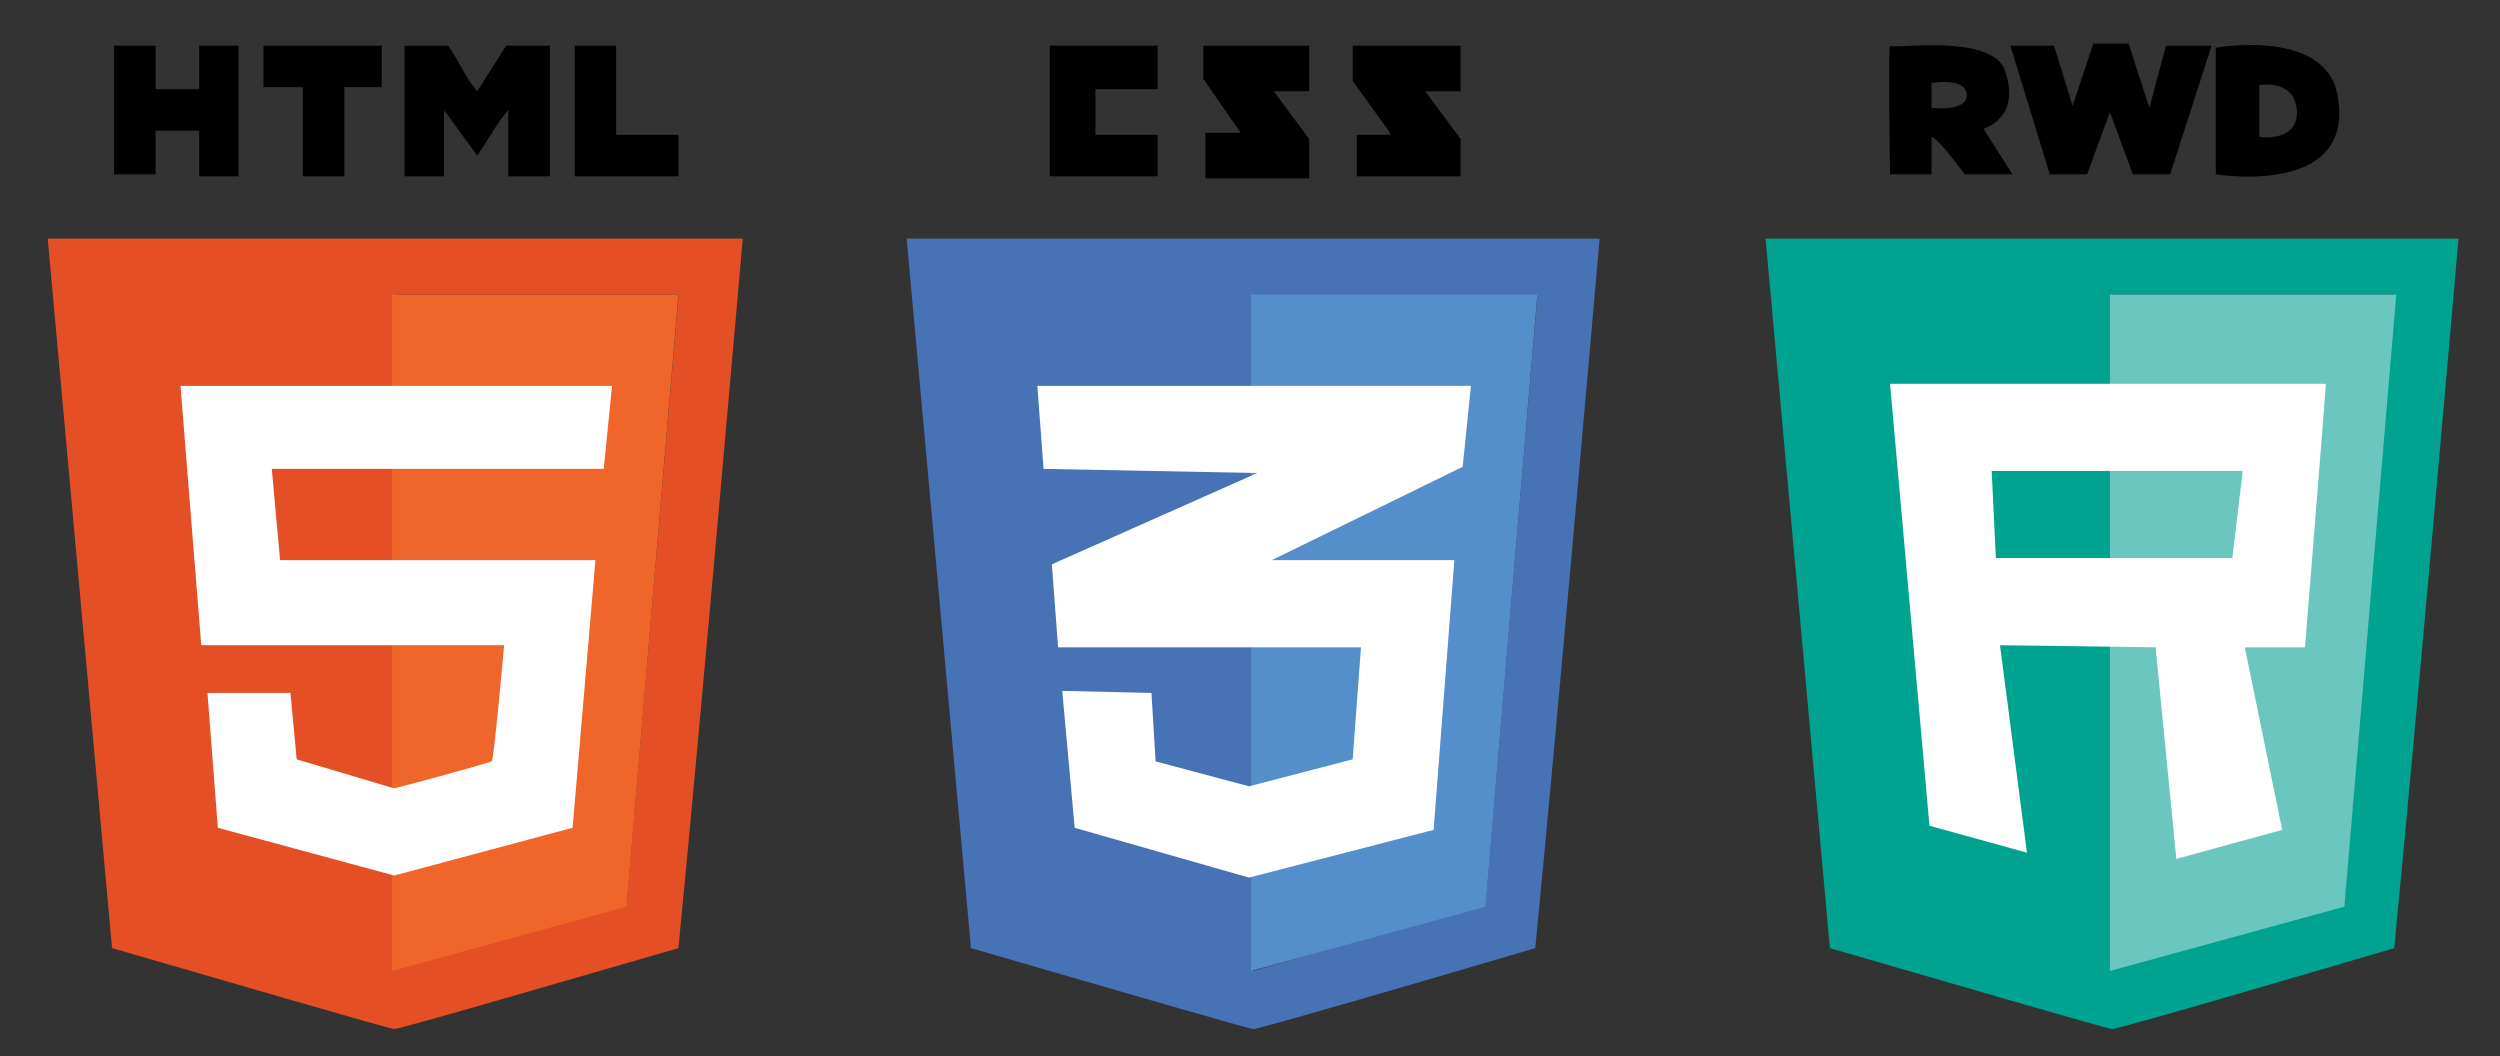 <?xml version="1.0" encoding="utf-8"?>
<!-- Generator: Adobe Illustrator 17.1.0, SVG Export Plug-In . SVG Version: 6.00 Build 0)  -->
<!DOCTYPE svg PUBLIC "-//W3C//DTD SVG 1.1//EN" "http://www.w3.org/Graphics/SVG/1.1/DTD/svg11.dtd">
<svg version="1.1" id="Layer_1" xmlns="http://www.w3.org/2000/svg" xmlns:xlink="http://www.w3.org/1999/xlink" x="0px" y="0px"
	 viewBox="0 0 120.5 50.9" enable-background="new 0 0 120.5 50.9" xml:space="preserve">
<rect x="0" y="0" width="120.5" height="50.9" fill="#333333" stroke="none"/>
<g>
	<path fill-rule="evenodd" clip-rule="evenodd" fill="#00A38F" d="M115.4,14.3L113,43.5l-11.2,3.2l0-32.5H115.4z M118.5,11.5
		c0,0-2,23-3.1,34.2c-4.4,1.3-13.3,3.9-13.6,3.9c-0.2,0-9.1-2.6-13.6-3.9c-1-11.1-3.1-34.2-3.1-34.2H118.5z"/>
	<polygon fill-rule="evenodd" clip-rule="evenodd" fill="#6CC6C0" points="115.5,14.2 113,43.7 101.7,46.8 101.7,14.2 	"/>
	<path fill-rule="evenodd" clip-rule="evenodd" fill="#FFFFFF" d="M107.6,26.9H96.2l-0.2-4.2l12.1,0L107.6,26.9z M112.1,18.6
		c0,0.2-1,12.6-1,12.6h-2.9L110,40l-5.1,1.4l-1-10.2l-7.5-0.1l1.3,10l-4.7-1.3l-1.9-21.3H112.1z"/>
	<path fill-rule="evenodd" clip-rule="evenodd" d="M91.1,2.2c-0.1-0.2,0,6.2,0,6.2h2V6.6c0,0,0.2-0.1,1.6,1.8c0,0,2.3,0,2.3,0
		l-1.4-2.2c0,0,1.9-0.5,1-2.9C95.8,1.6,91.2,2.4,91.1,2.2z M93.1,4c0,0,1.7-0.3,1.7,0.6c0,0.8-1.7,0.6-1.7,0.6V4z M99,2.2h-2.1
		l1.9,6.2h1.8l1.1-3l1.1,3h1.8l2-6.2h-2.2l-0.8,3l-1-3.1h-1.7l-1,3L99,2.2z M106.8,2.3l0,6.1c0,0,6.6,1.1,5.9-3.6
		C112.3,1.3,106.8,2.3,106.8,2.3z M108.9,4.1c0,0,1.6-0.3,1.8,1.1c0.2,1.7-1.8,1.4-1.8,1.4V4.1z"/>
	<path fill-rule="evenodd" clip-rule="evenodd" fill="#4872B6" d="M74.1,14.3l-2.5,29.3l-11.2,3.2l0-32.5H74.1z M77.1,11.5
		c0,0-2,23-3.1,34.2c-4.4,1.3-13.3,3.9-13.6,3.9c-0.2,0-9.1-2.6-13.6-3.9c-1-11.1-3.1-34.2-3.1-34.2H77.1z"/>
	<polygon fill-rule="evenodd" clip-rule="evenodd" fill="#558FCB" points="74.1,14.2 71.6,43.7 60.3,46.8 60.3,14.2 	"/>
	<polygon fill-rule="evenodd" clip-rule="evenodd" fill="#FFFFFF" points="70.9,18.6 70.5,22.5 61.3,27 70.1,27 69.1,40 60.2,42.3 
		51.8,39.9 51.2,33.3 55.5,33.4 55.7,36.7 60.2,37.9 65.2,36.6 65.6,31.2 51,31.2 50.7,27.2 60.6,22.8 50.3,22.6 50,18.6 	"/>
	<path fill-rule="evenodd" clip-rule="evenodd" d="M70.4,2.2v2.2h-1.7l1.7,2.3v1.8h-5v-2H67c0,0,0,0,0-0.1l-1.8-2.5V2.2H70.4z
		 M63.1,2.2v2.2h-1.7l1.7,2.3v1.9h-5V6.4h1.7L58,3.8V2.2H63.1z M55.8,2.2v2.1h-3v2.2h3v2h-5.2V2.2H55.8z"/>
	<path fill-rule="evenodd" clip-rule="evenodd" fill="#E44F26" d="M32.7,14.3l-2.5,29.3L19,46.7l0-32.5H32.7z M35.8,11.5
		c0,0-2,23-3.1,34.2C28.2,47,19.3,49.6,19,49.6c-0.2,0-9.1-2.6-13.6-3.9c-1-11.1-3.1-34.2-3.1-34.2H35.8z"/>
	<polygon fill-rule="evenodd" clip-rule="evenodd" fill="#F06529" points="32.7,14.2 30.2,43.7 18.9,46.8 18.9,14.2 	"/>
	<path fill-rule="evenodd" clip-rule="evenodd" fill="#FFFFFF" d="M29.5,18.6l-0.4,4h-16l0.4,4.4l15.2,0l-1.1,12.9L19,42.2l-8.5-2.3
		L10,33.4H14l0.3,3.2L19,38c0,0,3.1-0.8,4.7-1.3c0.1,0,0.6-5.6,0.6-5.6H9.7l-1-12.5H29.5z"/>
	<path fill-rule="evenodd" clip-rule="evenodd" d="M29.7,2.2v4.3h3v2h-5V2.2H29.7z M21.6,2.2c0.5,0.7,0.8,1.5,1.4,2.2l1.4-2.2h2.1
		v6.3h-2V5.3c-0.6,0.7-1,1.5-1.5,2.2l-1.6-2.2v3.2h-1.9V2.2H21.6z M18.4,2.2v2h-1.8v4.3h-2V4.2h-1.9v-2H18.4z M7.5,2.2v2.1h2.1V2.2
		h1.9v6.3H9.6V6.3H7.5v2.1H5.5V2.2H7.5z"/>
</g>
</svg>
